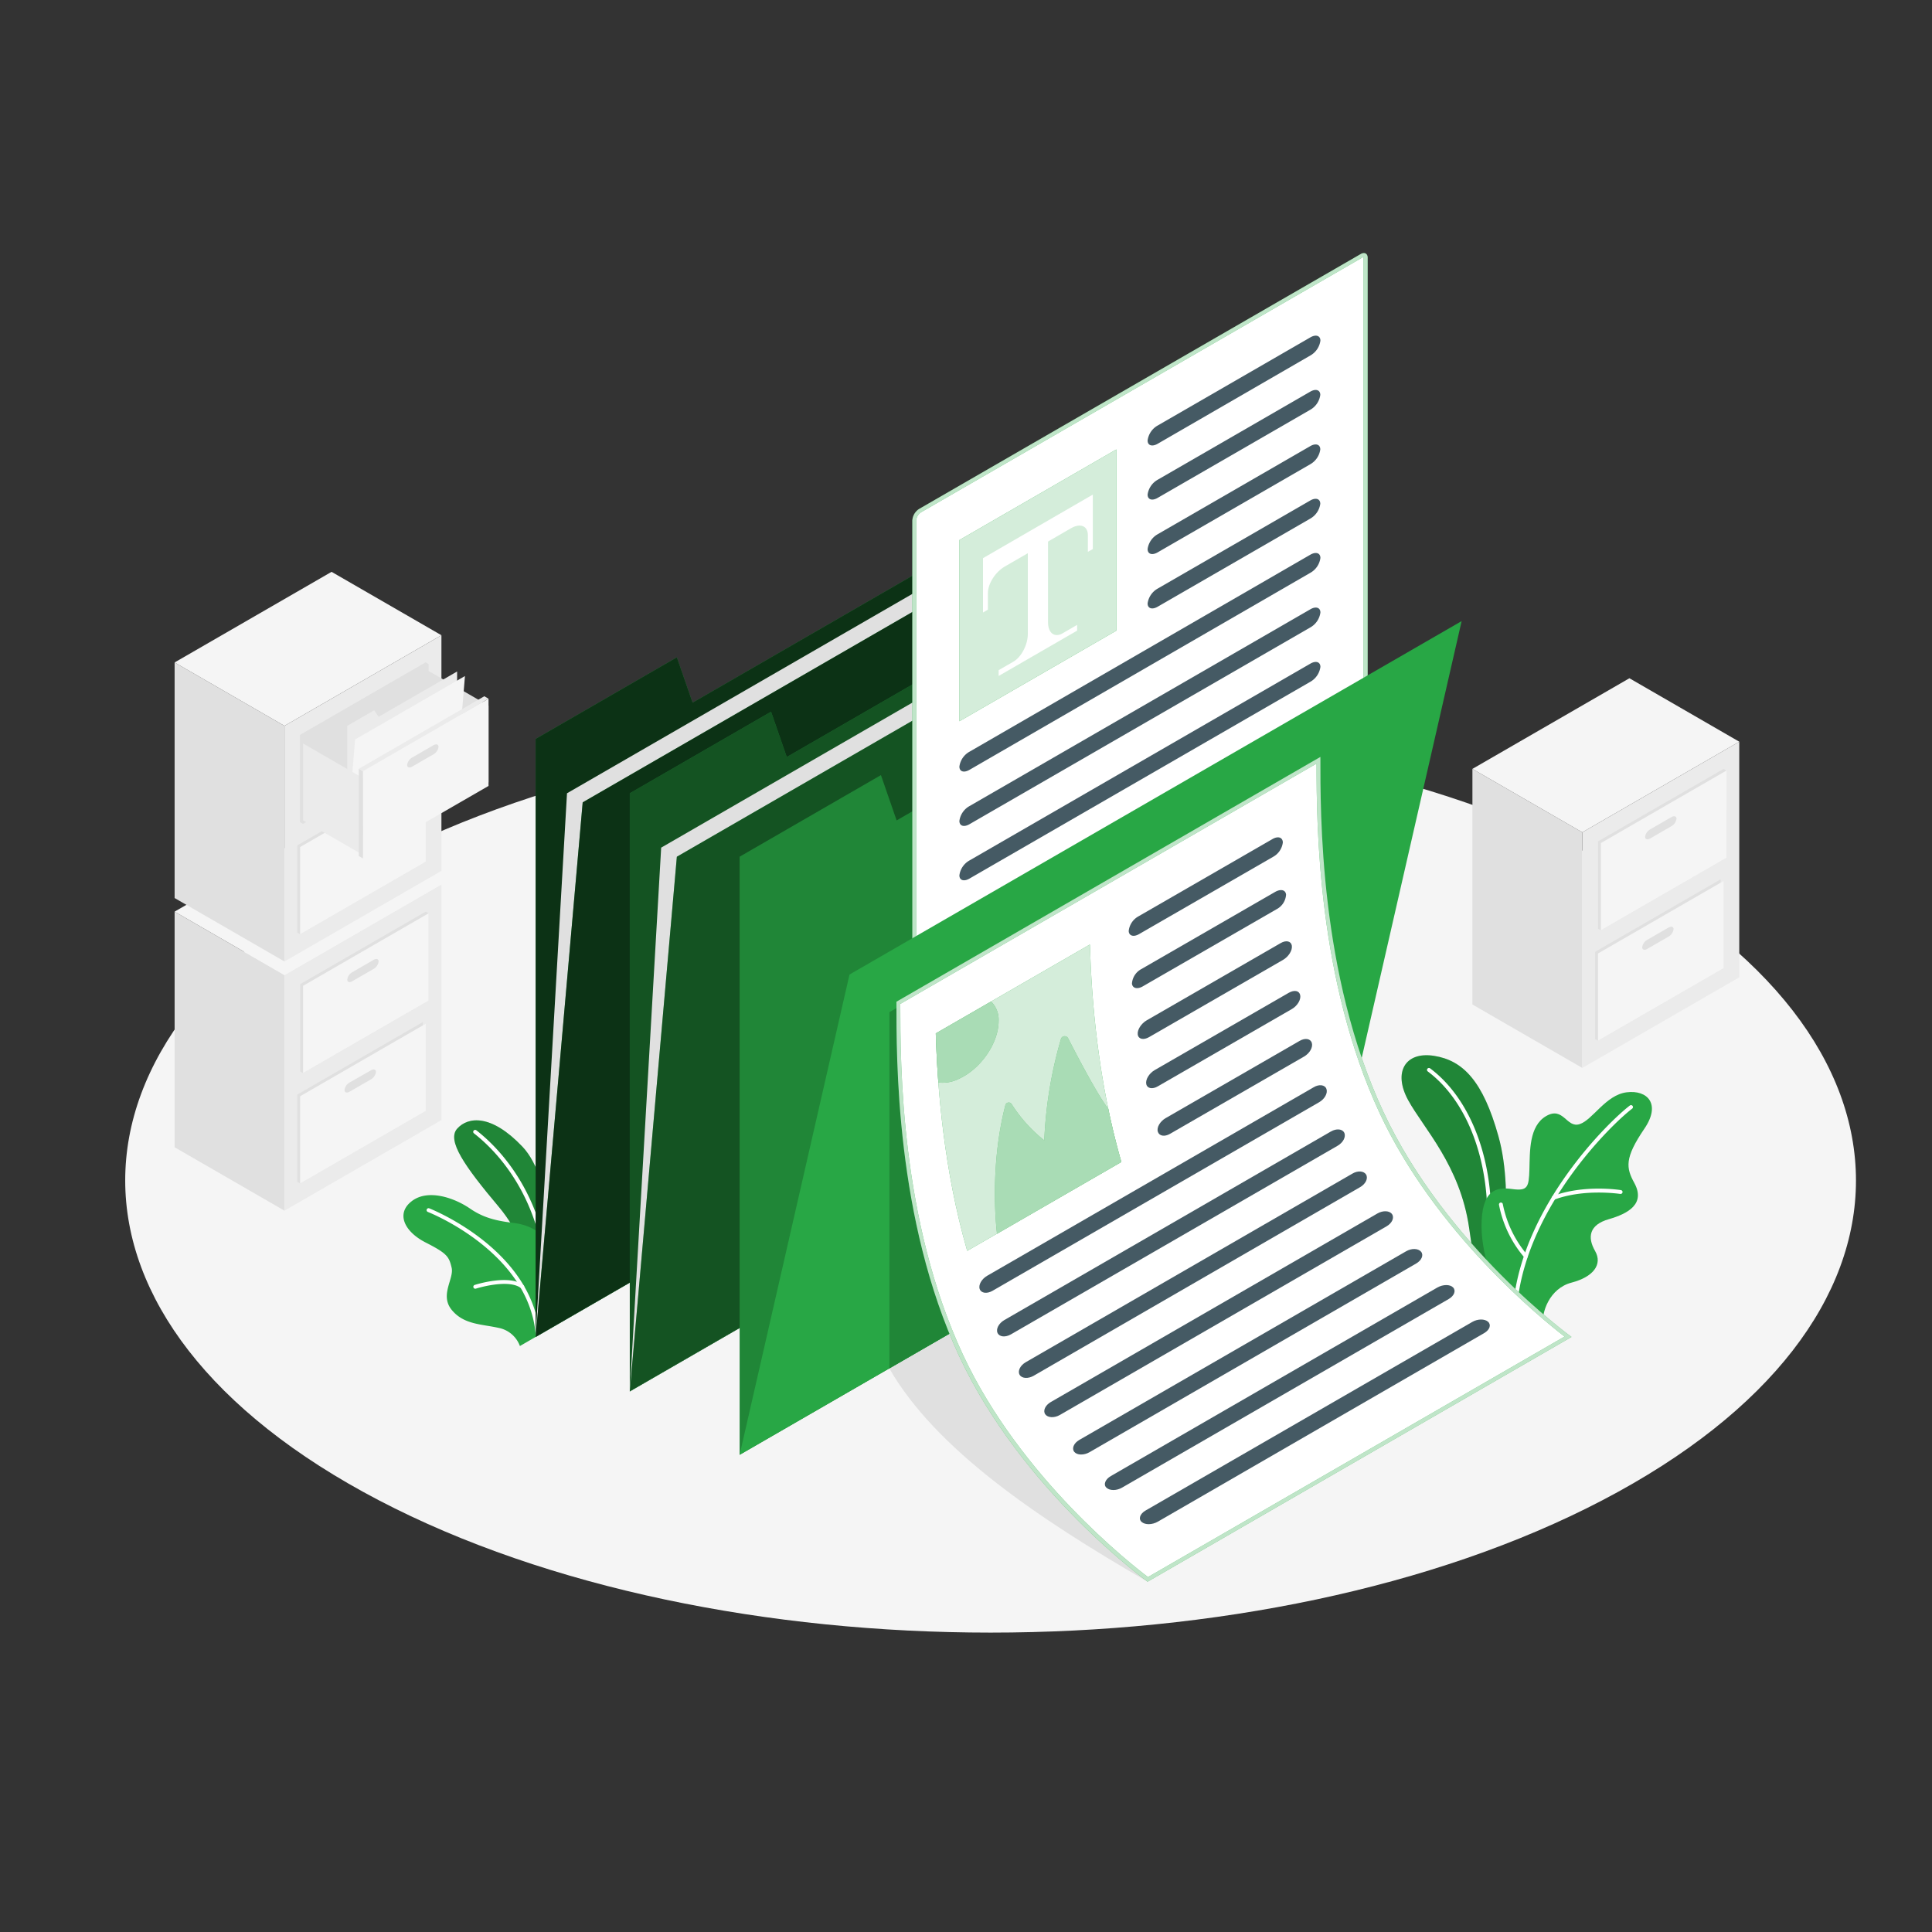<svg xmlns="http://www.w3.org/2000/svg" viewBox="0 0 500 500"><rect x="0" y="0" width="500" height="500" fill="#333333" stroke="none"/><g id="freepik--Floor--inject-114"><path d="M98,388.25c87.46,45.69,229.27,45.69,316.73,0s87.46-119.77,0-165.47S185.5,177.09,98,222.78,10.58,342.56,98,388.25Z" style="fill:#f5f5f5"></path></g><g id="freepik--filing-cabinets--inject-114"><polygon points="73.62 313.32 45.19 296.91 45.19 235.93 73.62 252.35 73.62 313.32" style="fill:#e0e0e0"></polygon><polygon points="73.62 252.35 114.24 228.9 114.24 289.87 73.62 313.32 73.62 252.35" style="fill:#ebebeb"></polygon><polygon points="114.24 228.9 73.62 252.35 45.19 235.93 85.81 212.48 114.24 228.9" style="fill:#f5f5f5"></polygon><polygon points="77.69 254.69 110.18 235.93 110.93 236.36 110.93 258.95 78.43 277.71 77.68 277.28 77.69 254.69" style="fill:#e0e0e0"></polygon><polygon points="78.43 255.13 110.93 236.36 110.93 258.95 78.43 277.71 78.43 255.13" style="fill:#f5f5f5"></polygon><path d="M91.17,251.6l5.53-3.19c.71-.42,1.29-.23,1.29.42a2.59,2.59,0,0,1-1.29,1.92l-5.53,3.19c-.72.42-1.3.23-1.3-.42A2.58,2.58,0,0,1,91.17,251.6Z" style="fill:#e0e0e0"></path><polygon points="76.94 283.27 109.43 264.51 109.43 287.1 110.18 287.53 77.68 306.29 76.94 305.86 76.94 283.27" style="fill:#e0e0e0"></polygon><polygon points="77.68 283.7 110.18 264.94 110.18 287.53 77.68 306.29 77.68 283.7" style="fill:#f5f5f5"></polygon><path d="M90.42,280.18,96,277c.72-.42,1.3-.23,1.3.42a2.58,2.58,0,0,1-1.3,1.92l-5.53,3.19c-.72.42-1.3.23-1.3-.42A2.58,2.58,0,0,1,90.42,280.18Z" style="fill:#e0e0e0"></path><polygon points="73.62 248.83 45.19 232.41 45.19 171.44 73.62 187.85 73.62 248.83" style="fill:#e0e0e0"></polygon><polygon points="73.62 187.85 114.24 164.4 114.24 225.38 73.62 248.83 73.62 187.85" style="fill:#ebebeb"></polygon><polygon points="114.24 164.4 73.62 187.85 45.19 171.44 85.81 147.99 114.24 164.4" style="fill:#f5f5f5"></polygon><polygon points="77.68 190.2 110.18 171.44 110.93 171.87 110.93 194.46 78.43 213.22 77.68 212.78 77.68 190.2" style="fill:#e0e0e0"></polygon><path d="M91.17,187.1l5.52-3.19c.72-.41,1.3-.22,1.3.43a2.6,2.6,0,0,1-1.3,1.92l-5.52,3.19c-.72.41-1.3.23-1.3-.42A2.61,2.61,0,0,1,91.17,187.1Z" style="fill:#e0e0e0"></path><polygon points="76.94 218.78 109.43 200.02 109.43 222.6 110.18 223.03 77.68 241.79 76.94 241.36 76.94 218.78" style="fill:#e0e0e0"></polygon><polygon points="77.68 219.21 110.18 200.45 110.18 223.03 77.68 241.79 77.68 219.21" style="fill:#f5f5f5"></polygon><path d="M90.42,215.68,96,212.49c.71-.41,1.3-.22,1.3.43a2.64,2.64,0,0,1-1.3,1.92L90.42,218c-.72.41-1.3.22-1.3-.42A2.61,2.61,0,0,1,90.42,215.68Z" style="fill:#e0e0e0"></path><polygon points="77.68 190.2 110.18 171.44 110.18 194.02 77.68 212.78 77.68 190.2" style="fill:#e0e0e0"></polygon><polygon points="126.43 182.6 108.64 172.33 108.64 192.23 126.43 202.49 126.43 182.6" style="fill:#e0e0e0"></polygon><polygon points="89.87 216 89.87 187.85 96.84 183.81 97.99 185.51 118.3 173.78 118.3 199.58 89.87 216" style="fill:#ebebeb"></polygon><polygon points="89.87 216 91.9 191.37 120.33 174.96 118.3 199.58 89.87 216" style="fill:#f5f5f5"></polygon><polygon points="93.93 201.36 78.43 192.41 78.43 212.31 93.93 221.25 93.93 201.36" style="fill:#ebebeb"></polygon><polygon points="93.93 199.58 126.43 180.82 126.43 203.4 93.93 222.16 93.93 199.58" style="fill:#f5f5f5"></polygon><path d="M106.67,196.05l5.52-3.19c.72-.41,1.3-.22,1.3.43a2.61,2.61,0,0,1-1.3,1.92l-5.52,3.19c-.72.41-1.3.22-1.3-.42A2.61,2.61,0,0,1,106.67,196.05Z" style="fill:#e0e0e0"></path><polygon points="93.93 199.58 92.85 198.96 92.85 221.54 93.93 222.16 93.93 199.58" style="fill:#e0e0e0"></polygon><polygon points="92.85 198.96 125.34 180.19 126.43 180.82 93.93 199.58 92.85 198.96" style="fill:#ebebeb"></polygon><polygon points="409.5 276.38 381.06 259.96 381.06 198.99 409.5 215.4 409.5 276.38" style="fill:#e0e0e0"></polygon><polygon points="409.5 215.4 450.12 191.95 450.12 252.93 409.5 276.38 409.5 215.4" style="fill:#ebebeb"></polygon><polygon points="450.12 191.95 409.5 215.4 381.06 198.99 421.69 175.53 450.12 191.95" style="fill:#f5f5f5"></polygon><polygon points="413.56 217.75 446.06 198.99 446.81 199.42 446.8 222 414.31 240.76 413.56 240.33 413.56 217.75" style="fill:#e0e0e0"></polygon><polygon points="414.31 218.18 446.81 199.42 446.8 222 414.31 240.76 414.31 218.18" style="fill:#f5f5f5"></polygon><path d="M427.05,214.65l5.52-3.19c.72-.41,1.3-.22,1.3.42a2.61,2.61,0,0,1-1.3,1.93L427.05,217c-.72.41-1.3.22-1.3-.42A2.61,2.61,0,0,1,427.05,214.65Z" style="fill:#e0e0e0"></path><polygon points="412.81 246.33 445.31 227.56 445.31 250.15 446.06 250.58 413.56 269.34 412.81 268.91 412.81 246.33" style="fill:#e0e0e0"></polygon><polygon points="413.56 246.76 446.06 228 446.06 250.58 413.56 269.34 413.56 246.76" style="fill:#f5f5f5"></polygon><path d="M426.3,243.23l5.53-3.19c.71-.41,1.29-.22,1.29.42a2.63,2.63,0,0,1-1.29,1.93l-5.53,3.19c-.72.41-1.3.22-1.3-.43A2.61,2.61,0,0,1,426.3,243.23Z" style="fill:#e0e0e0"></path></g><g id="freepik--Plants--inject-114"><path d="M139,340.11s.11-15.86-9.89-27.75c-8.85-10.53-13.56-17.21-10.77-20.29s8.79-3.82,16.88,4.7,8.72,32.12,7.6,37.46Z" style="fill:#28A745"></path><path d="M139,340.11s.11-15.86-9.89-27.75c-8.85-10.53-13.56-17.21-10.77-20.29s8.79-3.82,16.88,4.7,8.72,32.12,7.6,37.46Z" style="opacity:0.2"></path><path d="M140.68,323.06a.5.5,0,0,1-.49-.39c-3.5-16.37-12.48-25.42-17.53-29.36a.5.5,0,0,1-.09-.7.51.51,0,0,1,.71-.09c5.15,4,14.32,13.26,17.89,29.94a.49.49,0,0,1-.38.59Z" style="fill:#fff"></path><path d="M138.62,346l-4.07,2.35a7.36,7.36,0,0,0-5.48-4.69c-4.45-1-9.07-.83-12.19-4.69s.68-8.06,0-10.9-1.12-3.66-6.7-6.5-7.78-7.55-3.58-10.74,11-.85,15.12,2c3.66,2.5,7.14,3.16,11.23,3.67s10.75,2.78,9.73,12.28A74.86,74.86,0,0,1,138.62,346Z" style="fill:#28A745"></path><path d="M123,333.52a.51.51,0,0,1-.48-.35.51.51,0,0,1,.33-.63c.36-.11,9-2.85,12.67.09a.5.5,0,0,1-.62.78c-3.24-2.6-11.66.06-11.75.09Z" style="fill:#fff"></path><path d="M139.07,345.24a.49.49,0,0,1-.49-.44c-2.23-21.06-27.6-31.05-27.85-31.15a.5.5,0,0,1-.29-.65.51.51,0,0,1,.64-.29c.27.11,26.2,10.31,28.49,32a.5.5,0,0,1-.44.55Z" style="fill:#fff"></path><path d="M387.8,332.17c.11-.35,4.4-22.43,0-38.09-4-14.36-9.22-19.66-16.66-20.83s-10.67,4.19-6.72,11.45,13.46,16.89,15.79,33.11c1,6.68,1.76,12.48,1.76,12.48Z" style="fill:#28A745"></path><path d="M387.8,332.17c.11-.35,4.4-22.43,0-38.09-4-14.36-9.22-19.66-16.66-20.83s-10.67,4.19-6.72,11.45,13.46,16.89,15.79,33.11c1,6.68,1.76,12.48,1.76,12.48Z" style="opacity:0.2"></path><path d="M385.29,319.49h0a.5.5,0,0,1-.47-.53c1-17.88-4.84-33.84-15.31-41.67a.5.5,0,0,1-.1-.7.51.51,0,0,1,.7-.1c10.73,8,16.75,24.32,15.7,42.53A.5.5,0,0,1,385.29,319.49Z" style="fill:#fff"></path><path d="M399.31,343.67c-.57-4.11,1.79-10.27,7.4-11.73s8.11-4.68,6.09-8.2-1.55-6.75,3.54-8.21,9.55-4,6.62-9.38c-2.13-3.89-2.6-6.41,2.62-14.07,4.33-6.36.79-10.09-4.63-9.39s-8.77,7.16-12.16,8.24-4.17-4.68-8.64-2.1-4.2,9.19-4.34,13.8-.44,5.65-4.48,5.09-8,.1-7.91,9.87c.07,8.38,4.54,18.76,4.54,18.76Z" style="fill:#28A745"></path><path d="M392.22,337.42h-.05a.51.51,0,0,1-.45-.56c2.82-25.19,24.44-46.44,30.08-50.75a.5.5,0,0,1,.61.8c-5.57,4.25-26.91,25.22-29.69,50.06A.51.51,0,0,1,392.22,337.42Z" style="fill:#fff"></path><path d="M402.08,310.49a.51.51,0,0,1-.47-.32.52.52,0,0,1,.3-.65c8.06-3,17.2-1.58,17.59-1.52a.5.5,0,0,1,.41.57.52.52,0,0,1-.57.42c-.09,0-9.27-1.44-17.08,1.47A.57.57,0,0,1,402.08,310.49Z" style="fill:#fff"></path><path d="M394.9,325.63a.5.5,0,0,1-.37-.17,29.48,29.48,0,0,1-6.59-13.67.5.5,0,0,1,.42-.57.5.5,0,0,1,.57.42,28.9,28.9,0,0,0,6.35,13.15.51.51,0,0,1-.38.84Z" style="fill:#fff"></path></g><g id="freepik--folder-2--inject-114"><polygon points="138.62 191.23 138.62 346.01 297.04 254.55 297.03 113.84 179.24 181.85 175.17 170.12 138.62 191.23" style="fill:#28A745"></polygon><polygon points="138.62 191.23 138.62 346.01 297.04 254.55 297.03 113.84 179.24 181.85 175.17 170.12 138.62 191.23" style="opacity:0.7"></polygon><polygon points="138.62 346.01 146.74 205.3 305.16 113.84 297.04 254.55 138.62 346.01" style="fill:#e0e0e0"></polygon><polygon points="138.62 346.01 150.8 207.65 309.22 116.18 297.04 254.55 138.62 346.01" style="fill:#28A745"></polygon><polygon points="138.62 346.01 150.8 207.65 309.22 116.18 297.04 254.55 138.62 346.01" style="opacity:0.7"></polygon></g><g id="freepik--folder-1--inject-114"><polygon points="162.99 205.3 162.99 360.09 321.41 268.62 321.41 127.91 203.61 195.92 199.55 184.19 162.99 205.3" style="fill:#28A745"></polygon><polygon points="162.99 205.3 162.99 360.09 321.41 268.62 321.41 127.91 203.61 195.92 199.55 184.19 162.99 205.3" style="opacity:0.5"></polygon><polygon points="162.99 360.09 171.11 219.37 329.53 127.91 321.41 268.62 162.99 360.09" style="fill:#e0e0e0"></polygon><polygon points="162.99 360.09 175.17 221.72 333.59 130.25 321.41 268.62 162.99 360.09" style="fill:#28A745"></polygon><polygon points="162.99 360.09 175.17 221.72 333.59 130.25 321.41 268.62 162.99 360.09" style="opacity:0.5"></polygon></g><g id="freepik--Documents--inject-114"><path d="M297,409.34c-28.44-16.42-54.82-34.27-66.86-55.21L266.74,333Z" style="fill:#e0e0e0"></path><polygon points="191.42 221.72 191.42 376.5 349.84 285.04 349.84 144.33 232.04 212.34 227.98 200.61 191.42 221.72" style="fill:#28A745"></polygon><polygon points="191.42 221.72 191.42 376.5 349.84 285.04 349.84 144.33 232.04 212.34 227.98 200.61 191.42 221.72" style="opacity:0.2"></polygon><path d="M237.06,267.48c-.4,0-.46-.46-.46-.73v-132a3.32,3.32,0,0,1,1.48-2.56l114.34-66a1.06,1.06,0,0,1,.52-.16c.4,0,.46.46.46.73v132a3.33,3.33,0,0,1-1.48,2.57l-114.34,66A1.09,1.09,0,0,1,237.06,267.48Z" style="fill:#fff"></path><path d="M352.88,66.49a1,1,0,0,1,0,.22v132a2.87,2.87,0,0,1-1.23,2.14l-114.34,66-.2.09a.61.61,0,0,1,0-.22v-132a2.87,2.87,0,0,1,1.23-2.13l114.34-66a.56.56,0,0,1,.21-.09m.06-1a1.56,1.56,0,0,0-.77.23l-114.34,66a3.85,3.85,0,0,0-1.73,3v132c0,.78.39,1.23,1,1.23a1.54,1.54,0,0,0,.77-.23l114.34-66a3.81,3.81,0,0,0,1.73-3v-132c0-.78-.39-1.24-1-1.23Z" style="fill:#28A745"></path><path d="M352.88,66.49a1,1,0,0,1,0,.22v132a2.87,2.87,0,0,1-1.23,2.14l-114.34,66-.2.09a.61.61,0,0,1,0-.22v-132a2.87,2.87,0,0,1,1.23-2.13l114.34-66a.56.56,0,0,1,.21-.09m.06-1a1.56,1.56,0,0,0-.77.23l-114.34,66a3.85,3.85,0,0,0-1.73,3v132c0,.78.39,1.23,1,1.23a1.54,1.54,0,0,0,.77-.23l114.34-66a3.81,3.81,0,0,0,1.73-3v-132c0-.78-.39-1.24-1-1.23Z" style="fill:#fff;opacity:0.7"></path><polygon points="248.29 139.76 288.91 116.31 288.91 163.21 248.29 186.66 248.29 139.76" style="fill:#28A745"></polygon><polygon points="248.29 139.76 288.91 116.31 288.91 163.21 248.29 186.66 248.29 139.76" style="fill:#fff;opacity:0.8"></polygon><path d="M282.82,128V142.1l-1.28.71V138.5c0-2.38-1.93-3.19-4.33-1.81L260,146.64c-2.39,1.38-4.33,4.43-4.33,6.81v4.31l-1.27.76V144.45Z" style="fill:#fff"></path><path d="M275,163.9c-2.08,1.2-3.77-.06-3.77-2.83V138.5L266,141.34v22.75c0,2.76-1.69,6-3.77,7.17l-3.78,2.18v1.5l20.31-11.73v-1.49Z" style="fill:#fff"></path><path d="M297,114c0,1.3,1.17,1.67,2.6.85L339.12,92a5.22,5.22,0,0,0,2.6-3.85c0-1.29-1.17-1.67-2.6-.84l-39.49,22.8A5.2,5.2,0,0,0,297,114Z" style="fill:#455a64"></path><path d="M297,128c0,1.3,1.17,1.68,2.6.85l39.49-22.8a5.22,5.22,0,0,0,2.6-3.85c0-1.29-1.17-1.67-2.6-.84l-39.49,22.8A5.22,5.22,0,0,0,297,128Z" style="fill:#455a64"></path><path d="M297,142.1c0,1.3,1.17,1.68,2.6.85l39.49-22.8a5.22,5.22,0,0,0,2.6-3.84c0-1.3-1.17-1.68-2.6-.85l-39.49,22.8A5.22,5.22,0,0,0,297,142.1Z" style="fill:#455a64"></path><path d="M297,156.17c0,1.3,1.17,1.68,2.6.85l39.49-22.8a5.22,5.22,0,0,0,2.6-3.84c0-1.3-1.17-1.68-2.6-.85l-39.49,22.8A5.22,5.22,0,0,0,297,156.17Z" style="fill:#455a64"></path><path d="M248.29,198.39c0,1.3,1.16,1.68,2.6.85l88.23-51a5.2,5.2,0,0,0,2.6-3.84c0-1.3-1.17-1.67-2.6-.85l-88.23,51A5.19,5.19,0,0,0,248.29,198.39Z" style="fill:#455a64"></path><path d="M248.29,212.46c0,1.3,1.16,1.68,2.6.85l88.23-50.94a5.22,5.22,0,0,0,2.6-3.85c0-1.29-1.17-1.67-2.6-.84l-88.23,50.94A5.19,5.19,0,0,0,248.29,212.46Z" style="fill:#455a64"></path><path d="M248.29,226.54c0,1.29,1.16,1.67,2.6.84l88.23-50.94a5.22,5.22,0,0,0,2.6-3.85c0-1.29-1.17-1.67-2.6-.84l-88.23,50.94A5.19,5.19,0,0,0,248.29,226.54Z" style="fill:#455a64"></path><polygon points="191.42 376.5 219.85 252.21 378.27 160.74 349.84 285.04 191.42 376.5" style="fill:#28A745"></polygon><polygon points="230.18 261.94 230.18 354.13 266.74 333.02 266.74 240.84 230.18 261.94" style="fill:#28A745"></polygon><polygon points="230.18 261.94 230.18 354.13 266.74 333.02 266.74 240.84 230.18 261.94" style="opacity:0.2"></polygon><path d="M297.07,408.74c-3.11-2.32-33.09-25.23-48.33-58-16.22-34.84-16.2-75.48-16.2-90.77v-.48l108.68-62.74c0,15.43,0,56.13,16.29,91.09,14.89,32,43.72,54.62,48.29,58.08Z" style="fill:#fff"></path><path d="M340.72,197.65c0,16.08.31,56,16.34,90.44,14.39,30.9,41.75,53.12,47.84,57.81L297.1,408.14c-4.21-3.17-33.06-25.7-47.9-57.57C233,315.83,233,275.27,233,260v-.19l107.68-62.17m1-1.73L232,259.24c0,14.39-.3,56.2,16.25,91.75C264.54,385.88,297,409.34,297,409.34L406.71,346s-32.5-23.46-48.74-58.35c-16.56-35.55-16.25-77.36-16.25-91.75Z" style="fill:#28A745"></path><path d="M340.72,197.65c0,16.08.31,56,16.34,90.44,14.39,30.9,41.75,53.12,47.84,57.81L297.1,408.14c-4.21-3.17-33.06-25.7-47.9-57.57C233,315.83,233,275.27,233,260v-.19l107.68-62.17m1-1.73L232,259.24c0,14.39-.3,56.2,16.25,91.75C264.54,385.88,297,409.34,297,409.34L406.71,346s-32.5-23.46-48.74-58.35c-16.56-35.55-16.25-77.36-16.25-91.75Z" style="fill:#fff;opacity:0.7"></path><path d="M329.31,217.15l-34.68,20a4.92,4.92,0,0,0-2.52,3.79c.05,1.27,1.26,1.63,2.69.8l34.69-20A4.92,4.92,0,0,0,332,218C331.94,216.68,330.75,216.32,329.31,217.15Z" style="fill:#455a64"></path><path d="M330.05,230.8l-34.68,20a4.62,4.62,0,0,0-2.42,3.74c.11,1.23,1.37,1.56,2.8.73l34.69-20a4.56,4.56,0,0,0,2.39-3.73C332.73,230.3,331.49,230,330.05,230.8Z" style="fill:#455a64"></path><path d="M331.44,244.07l-34.69,20c-1.43.83-2.47,2.48-2.3,3.67s1.48,1.5,2.92.67l34.69-20c1.43-.83,2.45-2.47,2.27-3.66S332.87,243.24,331.44,244.07Z" style="fill:#455a64"></path><path d="M333.52,256.94l-34.69,20c-1.43.83-2.42,2.45-2.18,3.61s1.6,1.42,3,.59l34.68-20c1.44-.83,2.4-2.44,2.16-3.6S335,256.11,333.52,256.94Z" style="fill:#455a64"></path><path d="M336.34,269.38l-34.69,20c-1.43.83-2.36,2.41-2,3.52s1.73,1.36,3.16.53l34.69-20c1.44-.83,2.34-2.4,2-3.52S337.77,268.55,336.34,269.38Z" style="fill:#455a64"></path><path d="M340,281.37l-84.54,48.81c-1.43.83-2.3,2.37-1.91,3.44s1.88,1.27,3.31.44l84.54-48.81c1.44-.83,2.27-2.36,1.88-3.44S341.38,280.54,340,281.37Z" style="fill:#455a64"></path><path d="M344.45,292.82l-84.53,48.81c-1.44.83-2.23,2.33-1.75,3.35s2,1.18,3.46.35l84.54-48.81c1.44-.83,2.21-2.33,1.73-3.35S345.89,292,344.45,292.82Z" style="fill:#455a64"></path><path d="M350,303.73l-84.54,48.81c-1.44.83-2.15,2.29-1.58,3.26s2.2,1.07,3.64.24L352,307.23c1.43-.82,2.12-2.27,1.55-3.24S351.4,302.9,350,303.73Z" style="fill:#455a64"></path><path d="M356.47,314.05l-84.53,48.8c-1.44.83-2.08,2.26-1.43,3.17s2.36,1,3.8.16l84.53-48.81c1.44-.83,2.06-2.24,1.41-3.16S357.91,313.22,356.47,314.05Z" style="fill:#455a64"></path><path d="M363.85,323.86l-84.54,48.8c-1.43.83-2,2.22-1.28,3.09s2.49.91,3.93.08L366.5,327c1.43-.83,2-2.2,1.26-3.07S365.29,323,363.85,323.86Z" style="fill:#455a64"></path><path d="M372,333.2,287.49,382c-1.44.83-2,2.19-1.16,3s2.62.83,4.05,0l84.54-48.81c1.44-.83,1.94-2.17,1.14-3S373.46,332.38,372,333.2Z" style="fill:#455a64"></path><path d="M381,342.13l-84.54,48.8c-1.43.83-1.9,2.16-1,2.95s2.74.76,4.18-.07L384.11,345c1.43-.83,1.88-2.13,1-2.93S382.4,341.3,381,342.13Z" style="fill:#455a64"></path><path d="M282.06,244.44l-39.88,23c.44,14.45,2.09,35.29,8.13,56.28l39.89-23C284.15,279.73,282.5,258.88,282.06,244.44Z" style="fill:#28A745"></path><path d="M282.06,244.44l-39.88,23c.44,14.45,2.09,35.29,8.13,56.28l39.89-23C284.15,279.73,282.5,258.88,282.06,244.44Z" style="fill:#fff;opacity:0.8"></path><path d="M258.44,264.26a6.59,6.59,0,0,0-1.94-5.06l-14.32,8.26c.12,3.82.32,8.09.67,12.69a9.39,9.39,0,0,0,5.41-1C253.89,276.57,258.44,269.88,258.44,264.26Z" style="fill:#28A745"></path><path d="M258.44,264.26a6.59,6.59,0,0,0-1.94-5.06l-14.32,8.26c.12,3.82.32,8.09.67,12.69a9.39,9.39,0,0,0,5.41-1C253.89,276.57,258.44,269.88,258.44,264.26Z" style="fill:#fff;opacity:0.6"></path><path d="M286.81,286.92h0c-2.66-3.35-8.07-13.7-10.38-18.21a1,1,0,0,0-1.85.17,109.75,109.75,0,0,0-4.32,26.25,38,38,0,0,1-8.47-9.42.89.89,0,0,0-1.59.28c-4.36,16.79-2.17,33.31-2.17,33.31h0l32.17-18.58C288.86,296.08,287.75,291.46,286.81,286.92Z" style="fill:#28A745"></path><path d="M286.81,286.92h0c-2.66-3.35-8.07-13.7-10.38-18.21a1,1,0,0,0-1.85.17,109.75,109.75,0,0,0-4.32,26.25,38,38,0,0,1-8.47-9.42.89.89,0,0,0-1.59.28c-4.36,16.79-2.17,33.31-2.17,33.31h0l32.17-18.58C288.86,296.08,287.75,291.46,286.81,286.92Z" style="fill:#fff;opacity:0.6"></path></g></svg>